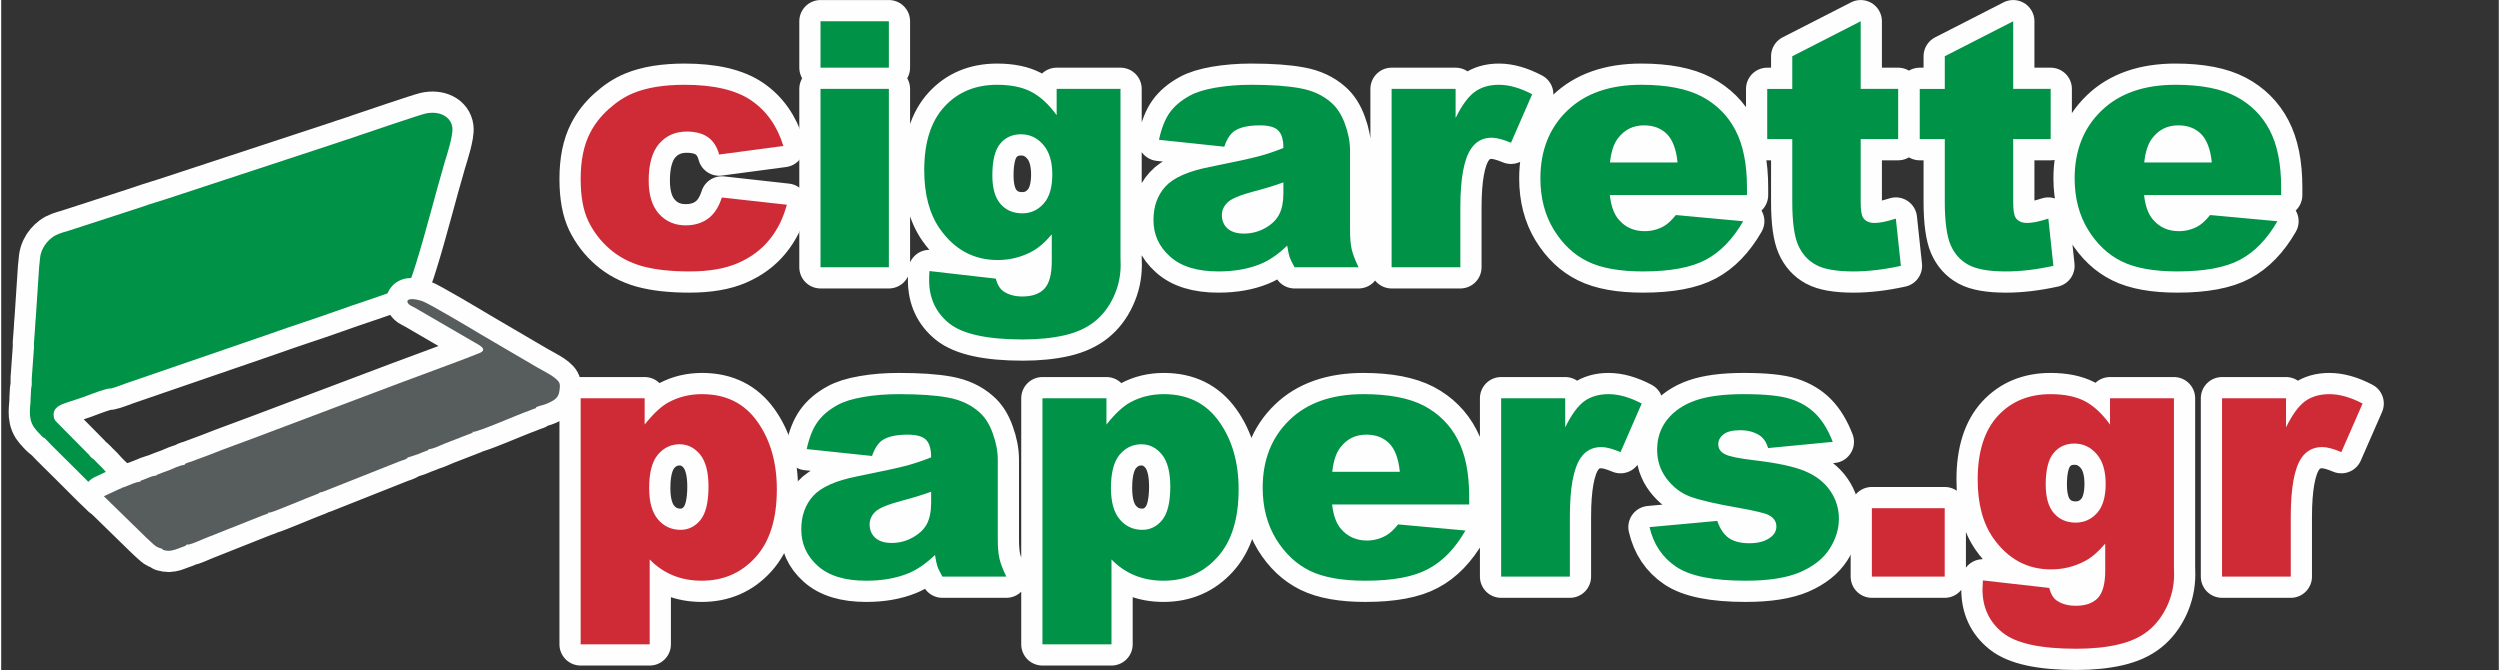<?xml version="1.0" encoding="UTF-8"?> <svg xmlns="http://www.w3.org/2000/svg" xmlns:xlink="http://www.w3.org/1999/xlink" xmlns:xodm="http://www.corel.com/coreldraw/odm/2003" xml:space="preserve" width="1000px" height="268px" version="1.1" style="shape-rendering:geometricPrecision; text-rendering:geometricPrecision; image-rendering:optimizeQuality; fill-rule:evenodd; clip-rule:evenodd" viewBox="0 0 321.97 86.37"><rect x="0" y="0" width="321.97" height="86.37" fill="#333333" stroke="none"/> <defs> <style type="text/css"> .str2 {stroke:#FEFEFE;stroke-width:5.47;stroke-linejoin:round;stroke-miterlimit:22.926} .str0 {stroke:#FEFEFE;stroke-width:5.47;stroke-linejoin:round;stroke-miterlimit:22.926} .str1 {stroke:#FEFEFE;stroke-width:5.47;stroke-linejoin:round;stroke-miterlimit:22.926} .fil0 {fill:none} .fil3 {fill:none;fill-rule:nonzero} .fil1 {fill:#009246} .fil2 {fill:#575C5D} .fil5 {fill:#009246;fill-rule:nonzero} .fil4 {fill:#CE2B37;fill-rule:nonzero} </style> </defs> <g id="Layer_x0020_1">  <polygon class="fil0" points="0,2.74 321.97,2.74 321.97,83.23 0,83.23 "></polygon> <g> <path class="fil0 str0" d="M14.45 63.54l1.31 -0.57c-0.49,-0.41 -0.4,-0.28 -0.99,-0.88 -0.39,-0.4 -0.96,-0.89 -1.38,-1.37 -0.6,-0.7 -0.72,-0.72 -1.31,-1.36 -0.2,-0.22 -0.33,-0.25 -0.51,-0.42 -0.22,-0.21 -0.16,-0.27 -0.44,-0.5l-4.1 -4.15c-0.14,-0.17 -0.23,-0.34 -0.26,-0.64 -0.13,-1.15 0.9,-1.5 1.84,-1.81 0.91,-0.3 1.87,-0.59 2.75,-0.94 0.22,-0.08 2.44,-0.94 2.69,-0.8 0.59,-0.11 1.49,-0.5 2.09,-0.7l12.48 -4.29c0.67,-0.22 1.31,-0.46 2.04,-0.7l4.14 -1.43c1.46,-0.51 2.71,-0.95 4.13,-1.42 2.76,-0.9 5.51,-1.93 8.29,-2.85 0.68,-0.22 1.42,-0.48 2.1,-0.72 3.43,-1.18 3.18,-0.96 4.18,-4.1 1.24,-3.95 2.48,-8.94 3.68,-13.01 0.32,-1.05 1.1,-3.43 0.98,-4.43 -0.18,-1.47 -1.73,-2.2 -3.47,-1.81 -0.74,0.16 -7.64,2.51 -8.41,2.77 -0.68,0.24 -1.4,0.49 -2.12,0.71 -0.7,0.23 -1.36,0.47 -2.06,0.69l-20.92 6.88c-1.42,0.43 -2.82,0.89 -4.2,1.36l-6.34 2.06c-0.69,0.21 -1.37,0.46 -2.07,0.67 -0.77,0.22 -1.42,0.4 -1.98,0.82 -0.52,0.39 -0.95,0.87 -1.25,1.5 -0.39,0.82 -0.32,1.33 -0.45,2.34l-0.43 6.5c-0.04,0.33 -0.08,1 -0.09,1.3l-0.15 2.02c-0.02,0.24 0.03,0.39 0,0.63l-0.28 3.92c-0.02,0.25 0.02,0.48 0,0.72 -0.01,0.31 -0.06,0.29 -0.08,0.58l-0.07 1.3c0.04,0.89 -0.42,2.34 0.41,3.63 0.2,0.31 1.07,1.26 1.31,1.42 0.04,-0.01 -0.01,-0.12 0.26,0.18 0.88,0.96 2.3,2.29 3.28,3.29l2.39 2.39c0.4,0.43 0.8,0.76 1.21,1.17 0.69,0.71 0.49,0.58 1.44,0.18 0.08,-0.03 0.21,-0.08 0.36,-0.13z"></path> <path id="_1" class="fil1" d="M14.45 63.54l1.31 -0.57c-0.49,-0.41 -0.4,-0.28 -0.99,-0.88 -0.39,-0.4 -0.96,-0.89 -1.38,-1.37 -0.6,-0.7 -0.72,-0.72 -1.31,-1.36 -0.2,-0.22 -0.33,-0.25 -0.51,-0.42 -0.22,-0.21 -0.16,-0.27 -0.44,-0.5l-4.1 -4.15c-0.14,-0.17 -0.23,-0.34 -0.26,-0.64 -0.13,-1.15 0.9,-1.5 1.84,-1.81 0.91,-0.3 1.87,-0.59 2.75,-0.94 0.22,-0.08 2.44,-0.94 2.69,-0.8 0.59,-0.11 1.49,-0.5 2.09,-0.7l12.48 -4.29c0.67,-0.22 1.31,-0.46 2.04,-0.7l4.14 -1.43c1.46,-0.51 2.71,-0.95 4.13,-1.42 2.76,-0.9 5.51,-1.93 8.29,-2.85 0.68,-0.22 1.42,-0.48 2.1,-0.72 3.43,-1.18 3.18,-0.96 4.18,-4.1 1.24,-3.95 2.48,-8.94 3.68,-13.01 0.32,-1.05 1.1,-3.43 0.98,-4.43 -0.18,-1.47 -1.73,-2.2 -3.47,-1.81 -0.74,0.16 -7.64,2.51 -8.41,2.77 -0.68,0.24 -1.4,0.49 -2.12,0.71 -0.7,0.23 -1.36,0.47 -2.06,0.69l-20.92 6.88c-1.42,0.43 -2.82,0.89 -4.2,1.36l-6.34 2.06c-0.69,0.21 -1.37,0.46 -2.07,0.67 -0.77,0.22 -1.42,0.4 -1.98,0.82 -0.52,0.39 -0.95,0.87 -1.25,1.5 -0.39,0.82 -0.32,1.33 -0.45,2.34l-0.43 6.5c-0.04,0.33 -0.08,1 -0.09,1.3l-0.15 2.02c-0.02,0.24 0.03,0.39 0,0.63l-0.28 3.92c-0.02,0.25 0.02,0.48 0,0.72 -0.01,0.31 -0.06,0.29 -0.08,0.58l-0.07 1.3c0.04,0.89 -0.42,2.34 0.41,3.63 0.2,0.31 1.07,1.26 1.31,1.42 0.04,-0.01 -0.01,-0.12 0.26,0.18 0.88,0.96 2.3,2.29 3.28,3.29l2.39 2.39c0.4,0.43 0.8,0.76 1.21,1.17 0.69,0.71 0.49,0.58 1.44,0.18 0.08,-0.03 0.21,-0.08 0.36,-0.13z"></path> </g> <g> <path class="fil0 str1" d="M13.24 63.97l1.84 -0.86c0.27,-0.1 0.5,-0.2 0.61,-0.28l0.06 -0.02 0.06 0c0.59,-0.2 1.61,-0.74 2.13,-0.7 0.01,-0.01 0,-0.01 0,-0.01 0,0 0,0 0,0l0 0 0 -0.11c0.64,-0.2 1.48,-0.69 2.1,-0.68 0.03,-0.11 -0.37,0.04 0.64,-0.34 0.36,-0.14 0.66,-0.24 1,-0.37 0.48,-0.19 1.37,-0.63 1.88,-0.66 0,0 0,0 0.01,0 0.03,0 0.05,0 0.08,0 0.04,-0.08 0.05,-0.11 0.04,-0.12 -0.02,-0.02 -0.12,0.1 -0.13,0.12 0,0.01 0,0.01 0.01,0 0.01,-0.01 0.03,-0.03 0.08,-0.08 0.01,-0.01 0.02,-0.03 0.04,-0.04 0.2,-0.17 0.63,-0.24 0.85,-0.33l2.41 -0.9c2.06,-0.83 4.06,-1.51 6.14,-2.31l18.26 -6.89c0.44,-0.16 0.84,-0.3 1.27,-0.47l4.89 -1.82c0.9,-0.35 1.61,-0.6 2.42,-0.91l1.81 -0.71c1.03,-0.49 -0.23,-1.05 -0.68,-1.32l-7.68 -4.46c-0.37,-0.21 -1.09,-0.45 -1.01,-0.92 0.23,-0.45 1.53,-0.1 1.9,0.03 0.86,0.29 6.36,3.57 7.52,4.27l7.38 4.32c0.74,0.44 2.37,1.18 2.76,1.92 0.13,0.23 0.1,0.51 0.05,0.96 -0.11,1.01 -0.6,1.3 -1.65,1.76 -0.46,0.2 -0.79,0.22 -1.22,0.39 -0.1,0.04 -0.16,0.05 -0.17,0.15 0,0 0.01,0.02 0,0.03 -0.36,0.1 -0.66,0.25 -0.99,0.37 -1.36,0.47 -6.49,2.73 -7.16,2.7 0,0 -0.01,0 -0.01,0 -0.14,0.15 0,-0.16 0.01,0 0,0 0,0.01 0,0.02 0,0.01 0.02,0.01 -0.01,0.08l-2.81 1.09c-0.28,0.11 -0.44,0.18 -0.67,0.26 -0.75,0.29 -1.42,0.69 -2.23,0.79l0 0.1c-0.45,0.14 -0.87,0.34 -1.35,0.53l-1.39 0.45c0,0.03 0,0.05 0,0.07 0.04,0.09 0.22,-0.21 0,0 0,0 0,0 0,0 -0.18,0.17 -0.61,0.26 -0.84,0.35l-9.98 3.96c-0.33,0.13 -0.34,0.02 -0.55,0.19 0,0.01 -0.02,0.02 -0.03,0.03 -0.09,0.06 -0.2,0.09 -0.31,0.13 -1.24,0.46 -5.19,2.15 -5.91,2.33 -0.19,0.04 -0.19,0.01 -0.26,0.02 -0.03,0.01 -0.05,0.01 -0.06,0.01 -0.07,0.01 -0.03,-0.01 0,0 0.01,0.01 0.03,0.03 0.02,0.07 0,0 0.01,0.02 0,0.03 -0.43,0.14 -0.95,0.35 -1.35,0.51l-6.83 2.71c-0.41,0.17 -1.64,0.72 -2.03,0.78 -0.23,0.04 -0.07,-0.06 -0.33,0.04 -0.14,0.05 -0.06,0.02 -0.07,0.12l-1.4 0.51c-0.71,0.19 -0.86,0.2 -1.57,0.02 -0.01,-0.02 -0.01,-0.03 -0.02,-0.04 -0.05,-0.08 -0.02,0.01 0,0 0,-0.01 0.01,-0.02 0.01,-0.04l0.01 -0.04c-0.46,-0.11 -0.87,-0.28 -1.14,-0.55 -0.38,-0.37 -0.64,-0.55 -0.98,-0.9l-5.47 -5.34z"></path> <path id="_1_22" class="fil2" d="M13.24 63.97l1.84 -0.86c0.27,-0.1 0.5,-0.2 0.61,-0.28l0.06 -0.02 0.06 0c0.59,-0.2 1.61,-0.74 2.13,-0.7 0.01,-0.01 0,-0.01 0,-0.01 0,0 0,0 0,0l0 0 0 -0.11c0.64,-0.2 1.48,-0.69 2.1,-0.68 0.03,-0.11 -0.37,0.04 0.64,-0.34 0.36,-0.14 0.66,-0.24 1,-0.37 0.48,-0.19 1.37,-0.63 1.88,-0.66 0,0 0,0 0.01,0 0.03,0 0.05,0 0.08,0 0.04,-0.08 0.05,-0.11 0.04,-0.12 -0.02,-0.02 -0.12,0.1 -0.13,0.12 0,0.01 0,0.01 0.01,0 0.01,-0.01 0.03,-0.03 0.08,-0.08 0.01,-0.01 0.02,-0.03 0.04,-0.04 0.2,-0.17 0.63,-0.24 0.85,-0.33l2.41 -0.9c2.06,-0.83 4.06,-1.51 6.14,-2.31l18.26 -6.89c0.44,-0.16 0.84,-0.3 1.27,-0.47l4.89 -1.82c0.9,-0.35 1.61,-0.6 2.42,-0.91l1.81 -0.71c1.03,-0.49 -0.23,-1.05 -0.68,-1.32l-7.68 -4.46c-0.37,-0.21 -1.09,-0.45 -1.01,-0.92 0.23,-0.45 1.53,-0.1 1.9,0.03 0.86,0.29 6.36,3.57 7.52,4.27l7.38 4.32c0.74,0.44 2.37,1.18 2.76,1.92 0.13,0.23 0.1,0.51 0.05,0.96 -0.11,1.01 -0.6,1.3 -1.65,1.76 -0.46,0.2 -0.79,0.22 -1.22,0.39 -0.1,0.04 -0.16,0.05 -0.17,0.15 0,0 0.01,0.02 0,0.03 -0.36,0.1 -0.66,0.25 -0.99,0.37 -1.36,0.47 -6.49,2.73 -7.16,2.7 0,0 -0.01,0 -0.01,0 -0.14,0.15 0,-0.16 0.01,0 0,0 0,0.01 0,0.02 0,0.01 0.02,0.01 -0.01,0.08l-2.81 1.09c-0.28,0.11 -0.44,0.18 -0.67,0.26 -0.75,0.29 -1.42,0.69 -2.23,0.79l0 0.1c-0.45,0.14 -0.87,0.34 -1.35,0.53l-1.39 0.45c0,0.03 0,0.05 0,0.07 0.04,0.09 0.22,-0.21 0,0 0,0 0,0 0,0 -0.18,0.17 -0.61,0.26 -0.84,0.35l-9.98 3.96c-0.33,0.13 -0.34,0.02 -0.55,0.19 0,0.01 -0.02,0.02 -0.03,0.03 -0.09,0.06 -0.2,0.09 -0.31,0.13 -1.24,0.46 -5.19,2.15 -5.91,2.33 -0.19,0.04 -0.19,0.01 -0.26,0.02 -0.03,0.01 -0.05,0.01 -0.06,0.01 -0.07,0.01 -0.03,-0.01 0,0 0.01,0.01 0.03,0.03 0.02,0.07 0,0 0.01,0.02 0,0.03 -0.43,0.14 -0.95,0.35 -1.35,0.51l-6.83 2.71c-0.41,0.17 -1.64,0.72 -2.03,0.78 -0.23,0.04 -0.07,-0.06 -0.33,0.04 -0.14,0.05 -0.06,0.02 -0.07,0.12l-1.4 0.51c-0.71,0.19 -0.86,0.2 -1.57,0.02 -0.01,-0.02 -0.01,-0.03 -0.02,-0.04 -0.05,-0.08 -0.02,0.01 0,0 0,-0.01 0.01,-0.02 0.01,-0.04l0.01 -0.04c-0.46,-0.11 -0.87,-0.28 -1.14,-0.55 -0.38,-0.37 -0.64,-0.55 -0.98,-0.9l-5.47 -5.34z"></path> </g> <g id="_2595213168384"> <g> <path class="fil3 str2" d="M92.9 25.46l8.38 0.93c-0.47,1.75 -1.22,3.27 -2.28,4.55 -1.05,1.28 -2.4,2.27 -4.04,2.98 -1.63,0.71 -3.71,1.07 -6.24,1.07 -2.44,0 -4.47,-0.23 -6.09,-0.68 -1.62,-0.46 -3.02,-1.2 -4.19,-2.22 -1.17,-1.01 -2.08,-2.21 -2.75,-3.58 -0.66,-1.37 -0.99,-3.19 -0.99,-5.45 0,-2.37 0.4,-4.34 1.21,-5.91 0.59,-1.16 1.4,-2.19 2.43,-3.11 1.02,-0.91 2.07,-1.6 3.16,-2.04 1.72,-0.71 3.92,-1.07 6.6,-1.07 3.75,0 6.61,0.67 8.58,2.01 1.97,1.34 3.36,3.3 4.15,5.88l-8.28 1.1c-0.26,-0.98 -0.73,-1.72 -1.42,-2.22 -0.69,-0.49 -1.61,-0.74 -2.77,-0.74 -1.45,0 -2.63,0.52 -3.54,1.56 -0.9,1.05 -1.35,2.63 -1.35,4.76 0,1.89 0.45,3.32 1.34,4.3 0.89,0.98 2.03,1.47 3.42,1.47 1.15,0 2.13,-0.3 2.91,-0.88 0.79,-0.59 1.37,-1.49 1.76,-2.71z"></path> <path id="_1_23" class="fil4" d="M92.9 25.46l8.38 0.93c-0.47,1.75 -1.22,3.27 -2.28,4.55 -1.05,1.28 -2.4,2.27 -4.04,2.98 -1.63,0.71 -3.71,1.07 -6.24,1.07 -2.44,0 -4.47,-0.23 -6.09,-0.68 -1.62,-0.46 -3.02,-1.2 -4.19,-2.22 -1.17,-1.01 -2.08,-2.21 -2.75,-3.58 -0.66,-1.37 -0.99,-3.19 -0.99,-5.45 0,-2.37 0.4,-4.34 1.21,-5.91 0.59,-1.16 1.4,-2.19 2.43,-3.11 1.02,-0.91 2.07,-1.6 3.16,-2.04 1.72,-0.71 3.92,-1.07 6.6,-1.07 3.75,0 6.61,0.67 8.58,2.01 1.97,1.34 3.36,3.3 4.15,5.88l-8.28 1.1c-0.26,-0.98 -0.73,-1.72 -1.42,-2.22 -0.69,-0.49 -1.61,-0.74 -2.77,-0.74 -1.45,0 -2.63,0.52 -3.54,1.56 -0.9,1.05 -1.35,2.63 -1.35,4.76 0,1.89 0.45,3.32 1.34,4.3 0.89,0.98 2.03,1.47 3.42,1.47 1.15,0 2.13,-0.3 2.91,-0.88 0.79,-0.59 1.37,-1.49 1.76,-2.71z"></path> </g> <g> <path class="fil3 str2" d="M105.62 2.74l8.81 0 0 5.98 -8.81 0 0 -5.98zm0 8.72l8.81 0 0 22.99 -8.81 0 0 -22.99zm30.44 0l8.23 0 0 21.7 0.02 1.01c0,1.44 -0.31,2.82 -0.92,4.12 -0.61,1.31 -1.43,2.37 -2.45,3.17 -1.01,0.81 -2.3,1.4 -3.86,1.76 -1.57,0.36 -3.36,0.54 -5.38,0.54 -4.61,0 -7.78,-0.7 -9.5,-2.08 -1.72,-1.39 -2.58,-3.25 -2.58,-5.57 0,-0.29 0.01,-0.68 0.04,-1.17l8.55 0.98c0.21,0.79 0.55,1.33 1,1.64 0.65,0.44 1.46,0.66 2.44,0.66 1.26,0 2.21,-0.34 2.84,-1.01 0.63,-0.68 0.94,-1.85 0.94,-3.53l0 -3.47c-0.86,1.03 -1.73,1.77 -2.59,2.23 -1.36,0.72 -2.82,1.08 -4.39,1.08 -3.08,0 -5.56,-1.34 -7.45,-4.03 -1.33,-1.9 -2.01,-4.42 -2.01,-7.56 0,-3.58 0.87,-6.3 2.6,-8.18 1.73,-1.88 3.99,-2.82 6.79,-2.82 1.79,0 3.26,0.3 4.42,0.91 1.16,0.61 2.25,1.61 3.26,3.01l0 -3.39zm-8.29 11.14c0,1.67 0.35,2.89 1.06,3.7 0.7,0.8 1.64,1.2 2.79,1.2 1.09,0 2.02,-0.41 2.76,-1.25 0.74,-0.82 1.12,-2.08 1.12,-3.76 0,-1.67 -0.4,-2.96 -1.18,-3.84 -0.77,-0.9 -1.73,-1.34 -2.86,-1.34 -1.12,0 -2.02,0.41 -2.69,1.23 -0.67,0.81 -1,2.17 -1,4.06zm29.9 -3.69l-8.42 -0.89c0.32,-1.48 0.78,-2.64 1.37,-3.48 0.6,-0.85 1.46,-1.58 2.59,-2.2 0.8,-0.45 1.91,-0.79 3.32,-1.04 1.41,-0.24 2.94,-0.37 4.59,-0.37 2.63,0 4.74,0.15 6.34,0.45 1.6,0.29 2.94,0.91 4,1.85 0.75,0.65 1.34,1.57 1.77,2.76 0.44,1.19 0.65,2.33 0.65,3.41l0 10.16c0,1.09 0.07,1.93 0.21,2.55 0.13,0.61 0.43,1.39 0.89,2.34l-8.25 0c-0.33,-0.59 -0.54,-1.03 -0.65,-1.34 -0.09,-0.31 -0.2,-0.79 -0.3,-1.45 -1.15,1.11 -2.29,1.9 -3.44,2.37 -1.56,0.64 -3.37,0.96 -5.43,0.96 -2.74,0 -4.82,-0.64 -6.23,-1.92 -1.43,-1.27 -2.14,-2.84 -2.14,-4.7 0,-1.75 0.51,-3.19 1.54,-4.32 1.02,-1.13 2.91,-1.97 5.67,-2.52 3.3,-0.66 5.44,-1.13 6.42,-1.4 0.98,-0.26 2.02,-0.61 3.12,-1.05 0,-1.08 -0.22,-1.84 -0.68,-2.27 -0.44,-0.44 -1.22,-0.65 -2.34,-0.65 -1.44,0 -2.52,0.23 -3.24,0.69 -0.57,0.37 -1.02,1.05 -1.36,2.06zm7.62 4.6c-1.21,0.44 -2.48,0.82 -3.8,1.16 -1.79,0.48 -2.92,0.95 -3.39,1.42 -0.5,0.48 -0.74,1.03 -0.74,1.64 0,0.7 0.24,1.28 0.72,1.72 0.49,0.44 1.2,0.66 2.13,0.66 0.99,0 1.9,-0.24 2.75,-0.72 0.84,-0.48 1.44,-1.06 1.79,-1.76 0.36,-0.69 0.54,-1.59 0.54,-2.7l0 -1.42zm13.95 -12.05l8.25 0 0 3.75c0.8,-1.63 1.62,-2.75 2.46,-3.36 0.85,-0.62 1.89,-0.92 3.13,-0.92 1.31,0 2.74,0.41 4.28,1.22l-2.73 6.25c-1.04,-0.43 -1.87,-0.65 -2.48,-0.65 -1.15,0 -2.05,0.48 -2.68,1.44 -0.91,1.34 -1.37,3.86 -1.37,7.54l0 7.72 -8.86 0 0 -22.99zm45.81 13.69l-17.68 0c0.16,1.41 0.54,2.47 1.15,3.16 0.85,1 1.97,1.49 3.34,1.49 0.87,0 1.7,-0.21 2.47,-0.64 0.48,-0.27 1,-0.75 1.55,-1.44l8.68 0.8c-1.33,2.3 -2.93,3.96 -4.81,4.96 -1.87,1 -4.57,1.51 -8.08,1.51 -3.04,0 -5.44,-0.43 -7.19,-1.3 -1.74,-0.85 -3.19,-2.22 -4.34,-4.09 -1.14,-1.87 -1.72,-4.07 -1.72,-6.6 0,-3.59 1.15,-6.51 3.46,-8.73 2.29,-2.22 5.48,-3.34 9.53,-3.34 3.29,0 5.88,0.5 7.79,1.5 1.9,1 3.36,2.44 4.35,4.33 1,1.9 1.5,4.36 1.5,7.4l0 0.99zm-8.95 -4.21c-0.17,-1.71 -0.64,-2.93 -1.38,-3.67 -0.75,-0.74 -1.72,-1.11 -2.94,-1.11 -1.41,0 -2.53,0.56 -3.37,1.68 -0.53,0.69 -0.87,1.72 -1.02,3.1l8.71 0zm23.61 -18.2l0 8.72 4.83 0 0 6.47 -4.83 0 0 8.14c0,0.97 0.09,1.62 0.28,1.94 0.29,0.49 0.8,0.73 1.52,0.73 0.65,0 1.56,-0.18 2.73,-0.56l0.65 6.09c-2.18,0.48 -4.21,0.72 -6.1,0.72 -2.19,0 -3.81,-0.28 -4.85,-0.85 -1.03,-0.56 -1.8,-1.41 -2.3,-2.56 -0.5,-1.14 -0.75,-3 -0.75,-5.56l0 -8.09 -3.23 0 0 -6.47 3.23 0 0 -4.21 8.82 -4.51zm19.66 0l0 8.72 4.83 0 0 6.47 -4.83 0 0 8.14c0,0.97 0.1,1.62 0.28,1.94 0.29,0.49 0.8,0.73 1.52,0.73 0.65,0 1.56,-0.18 2.73,-0.56l0.65 6.09c-2.18,0.48 -4.21,0.72 -6.1,0.72 -2.19,0 -3.81,-0.28 -4.85,-0.85 -1.03,-0.56 -1.8,-1.41 -2.3,-2.56 -0.49,-1.14 -0.75,-3 -0.75,-5.56l0 -8.09 -3.23 0 0 -6.47 3.23 0 0 -4.21 8.82 -4.51zm34.54 22.41l-17.67 0c0.16,1.41 0.54,2.47 1.15,3.16 0.85,1 1.97,1.49 3.34,1.49 0.87,0 1.7,-0.21 2.47,-0.64 0.48,-0.27 1,-0.75 1.55,-1.44l8.68 0.8c-1.33,2.3 -2.93,3.96 -4.81,4.96 -1.87,1 -4.57,1.51 -8.08,1.51 -3.04,0 -5.44,-0.43 -7.19,-1.3 -1.74,-0.85 -3.19,-2.22 -4.34,-4.09 -1.14,-1.87 -1.72,-4.07 -1.72,-6.6 0,-3.59 1.15,-6.51 3.46,-8.73 2.29,-2.22 5.48,-3.34 9.53,-3.34 3.29,0 5.88,0.5 7.79,1.5 1.9,1 3.36,2.44 4.35,4.33 1,1.9 1.49,4.36 1.49,7.4l0 0.99zm-8.94 -4.21c-0.17,-1.71 -0.64,-2.93 -1.38,-3.67 -0.75,-0.74 -1.72,-1.11 -2.94,-1.11 -1.41,0 -2.53,0.56 -3.37,1.68 -0.53,0.69 -0.87,1.72 -1.02,3.1l8.71 0z"></path> <path id="_1_24" class="fil5" d="M105.62 2.74l8.81 0 0 5.98 -8.81 0 0 -5.98zm0 8.72l8.81 0 0 22.99 -8.81 0 0 -22.99zm30.44 0l8.23 0 0 21.7 0.02 1.01c0,1.44 -0.31,2.82 -0.92,4.12 -0.61,1.31 -1.43,2.37 -2.45,3.17 -1.01,0.81 -2.3,1.4 -3.86,1.76 -1.57,0.36 -3.36,0.54 -5.38,0.54 -4.61,0 -7.78,-0.7 -9.5,-2.08 -1.72,-1.39 -2.58,-3.25 -2.58,-5.57 0,-0.29 0.01,-0.68 0.04,-1.17l8.55 0.98c0.21,0.79 0.55,1.33 1,1.64 0.65,0.44 1.46,0.66 2.44,0.66 1.26,0 2.21,-0.34 2.84,-1.01 0.63,-0.68 0.94,-1.85 0.94,-3.53l0 -3.47c-0.86,1.03 -1.73,1.77 -2.59,2.23 -1.36,0.72 -2.82,1.08 -4.39,1.08 -3.08,0 -5.56,-1.34 -7.45,-4.03 -1.33,-1.9 -2.01,-4.42 -2.01,-7.56 0,-3.58 0.87,-6.3 2.6,-8.18 1.73,-1.88 3.99,-2.82 6.79,-2.82 1.79,0 3.26,0.3 4.42,0.91 1.16,0.61 2.25,1.61 3.26,3.01l0 -3.39zm-8.29 11.14c0,1.67 0.35,2.89 1.06,3.7 0.7,0.8 1.64,1.2 2.79,1.2 1.09,0 2.02,-0.41 2.76,-1.25 0.74,-0.82 1.12,-2.08 1.12,-3.76 0,-1.67 -0.4,-2.96 -1.18,-3.84 -0.77,-0.9 -1.73,-1.34 -2.86,-1.34 -1.12,0 -2.02,0.41 -2.69,1.23 -0.67,0.81 -1,2.17 -1,4.06zm29.9 -3.69l-8.42 -0.89c0.32,-1.48 0.78,-2.64 1.37,-3.48 0.6,-0.85 1.46,-1.58 2.59,-2.2 0.8,-0.45 1.91,-0.79 3.32,-1.04 1.41,-0.24 2.94,-0.37 4.59,-0.37 2.63,0 4.74,0.15 6.34,0.45 1.6,0.29 2.94,0.91 4,1.85 0.75,0.65 1.34,1.57 1.77,2.76 0.44,1.19 0.65,2.33 0.65,3.41l0 10.16c0,1.09 0.07,1.93 0.21,2.55 0.13,0.61 0.43,1.39 0.89,2.34l-8.25 0c-0.33,-0.59 -0.54,-1.03 -0.65,-1.34 -0.09,-0.31 -0.2,-0.79 -0.3,-1.45 -1.15,1.11 -2.29,1.9 -3.44,2.37 -1.56,0.64 -3.37,0.96 -5.43,0.96 -2.74,0 -4.82,-0.64 -6.23,-1.92 -1.43,-1.27 -2.14,-2.84 -2.14,-4.7 0,-1.75 0.51,-3.19 1.54,-4.32 1.02,-1.13 2.91,-1.97 5.67,-2.52 3.3,-0.66 5.44,-1.13 6.42,-1.4 0.98,-0.26 2.02,-0.61 3.12,-1.05 0,-1.08 -0.22,-1.84 -0.68,-2.27 -0.44,-0.44 -1.22,-0.65 -2.34,-0.65 -1.44,0 -2.52,0.23 -3.24,0.69 -0.57,0.37 -1.02,1.05 -1.36,2.06zm7.62 4.6c-1.21,0.44 -2.48,0.82 -3.8,1.16 -1.79,0.48 -2.92,0.95 -3.39,1.42 -0.5,0.48 -0.74,1.03 -0.74,1.64 0,0.7 0.24,1.28 0.72,1.72 0.49,0.44 1.2,0.66 2.13,0.66 0.99,0 1.9,-0.24 2.75,-0.72 0.84,-0.48 1.44,-1.06 1.79,-1.76 0.36,-0.69 0.54,-1.59 0.54,-2.7l0 -1.42zm13.95 -12.05l8.25 0 0 3.75c0.8,-1.63 1.62,-2.75 2.46,-3.36 0.85,-0.62 1.89,-0.92 3.13,-0.92 1.31,0 2.74,0.41 4.28,1.22l-2.73 6.25c-1.04,-0.43 -1.87,-0.65 -2.48,-0.65 -1.15,0 -2.05,0.48 -2.68,1.44 -0.91,1.34 -1.37,3.86 -1.37,7.54l0 7.72 -8.86 0 0 -22.99zm45.81 13.69l-17.68 0c0.16,1.41 0.54,2.47 1.15,3.16 0.85,1 1.97,1.49 3.34,1.49 0.87,0 1.7,-0.21 2.47,-0.64 0.48,-0.27 1,-0.75 1.55,-1.44l8.68 0.8c-1.33,2.3 -2.93,3.96 -4.81,4.96 -1.87,1 -4.57,1.51 -8.08,1.51 -3.04,0 -5.44,-0.43 -7.19,-1.3 -1.74,-0.85 -3.19,-2.22 -4.34,-4.09 -1.14,-1.87 -1.72,-4.07 -1.72,-6.6 0,-3.59 1.15,-6.51 3.46,-8.73 2.29,-2.22 5.48,-3.34 9.53,-3.34 3.29,0 5.88,0.5 7.79,1.5 1.9,1 3.36,2.44 4.35,4.33 1,1.9 1.5,4.36 1.5,7.4l0 0.99zm-8.95 -4.21c-0.17,-1.71 -0.64,-2.93 -1.38,-3.67 -0.75,-0.74 -1.72,-1.11 -2.94,-1.11 -1.41,0 -2.53,0.56 -3.37,1.68 -0.53,0.69 -0.87,1.72 -1.02,3.1l8.71 0zm23.61 -18.2l0 8.72 4.83 0 0 6.47 -4.83 0 0 8.14c0,0.97 0.09,1.62 0.28,1.94 0.29,0.49 0.8,0.73 1.52,0.73 0.65,0 1.56,-0.18 2.73,-0.56l0.65 6.09c-2.18,0.48 -4.21,0.72 -6.1,0.72 -2.19,0 -3.81,-0.28 -4.85,-0.85 -1.03,-0.56 -1.8,-1.41 -2.3,-2.56 -0.5,-1.14 -0.75,-3 -0.75,-5.56l0 -8.09 -3.23 0 0 -6.47 3.23 0 0 -4.21 8.82 -4.51zm19.66 0l0 8.72 4.83 0 0 6.47 -4.83 0 0 8.14c0,0.97 0.1,1.62 0.28,1.94 0.29,0.49 0.8,0.73 1.52,0.73 0.65,0 1.56,-0.18 2.73,-0.56l0.65 6.09c-2.18,0.48 -4.21,0.72 -6.1,0.72 -2.19,0 -3.81,-0.28 -4.85,-0.85 -1.03,-0.56 -1.8,-1.41 -2.3,-2.56 -0.49,-1.14 -0.75,-3 -0.75,-5.56l0 -8.09 -3.23 0 0 -6.47 3.23 0 0 -4.21 8.82 -4.51zm34.54 22.41l-17.67 0c0.16,1.41 0.54,2.47 1.15,3.16 0.85,1 1.97,1.49 3.34,1.49 0.87,0 1.7,-0.21 2.47,-0.64 0.48,-0.27 1,-0.75 1.55,-1.44l8.68 0.8c-1.33,2.3 -2.93,3.96 -4.81,4.96 -1.87,1 -4.57,1.51 -8.08,1.51 -3.04,0 -5.44,-0.43 -7.19,-1.3 -1.74,-0.85 -3.19,-2.22 -4.34,-4.09 -1.14,-1.87 -1.72,-4.07 -1.72,-6.6 0,-3.59 1.15,-6.51 3.46,-8.73 2.29,-2.22 5.48,-3.34 9.53,-3.34 3.29,0 5.88,0.5 7.79,1.5 1.9,1 3.36,2.44 4.35,4.33 1,1.9 1.49,4.36 1.49,7.4l0 0.99zm-8.94 -4.21c-0.17,-1.71 -0.64,-2.93 -1.38,-3.67 -0.75,-0.74 -1.72,-1.11 -2.94,-1.11 -1.41,0 -2.53,0.56 -3.37,1.68 -0.53,0.69 -0.87,1.72 -1.02,3.1l8.71 0z"></path> </g> </g> <g id="_2595213172560"> <g> <path class="fil3 str2" d="M74.7 83.06l0 -31.72 8.25 0 0 3.39c1.14,-1.44 2.19,-2.4 3.14,-2.9 1.28,-0.68 2.7,-1.02 4.26,-1.02 3.07,0 5.44,1.17 7.12,3.53 1.68,2.35 2.52,5.27 2.52,8.73 0,3.83 -0.91,6.75 -2.75,8.77 -1.83,2.02 -4.14,3.02 -6.94,3.02 -1.35,0 -2.59,-0.23 -3.7,-0.69 -1.12,-0.46 -2.12,-1.14 -3,-2.05l0 10.94 -8.9 0zm8.83 -20.15c0,1.83 0.39,3.18 1.15,4.06 0.76,0.89 1.73,1.33 2.89,1.33 1.02,0 1.88,-0.42 2.57,-1.27 0.69,-0.85 1.04,-2.28 1.04,-4.32 0,-1.87 -0.37,-3.24 -1.08,-4.12 -0.73,-0.88 -1.6,-1.32 -2.64,-1.32 -1.12,0 -2.05,0.45 -2.8,1.33 -0.75,0.89 -1.13,2.32 -1.13,4.31zm157.62 2.6l9.39 0 0 8.82 -9.39 0 0 -8.82zm30.7 -14.17l8.24 0 0 21.69 0.02 1.02c0,1.44 -0.31,2.81 -0.92,4.12 -0.62,1.3 -1.43,2.36 -2.45,3.17 -1.01,0.81 -2.3,1.39 -3.87,1.75 -1.56,0.36 -3.35,0.54 -5.37,0.54 -4.62,0 -7.78,-0.69 -9.5,-2.08 -1.72,-1.38 -2.59,-3.24 -2.59,-5.57 0,-0.29 0.02,-0.68 0.05,-1.16l8.55 0.97c0.21,0.79 0.54,1.34 0.99,1.64 0.65,0.44 1.46,0.66 2.45,0.66 1.26,0 2.21,-0.34 2.84,-1.01 0.63,-0.68 0.94,-1.85 0.94,-3.53l0 -3.47c-0.87,1.03 -1.73,1.78 -2.59,2.23 -1.36,0.73 -2.82,1.09 -4.4,1.09 -3.07,0 -5.55,-1.35 -7.44,-4.03 -1.34,-1.91 -2.01,-4.43 -2.01,-7.56 0,-3.58 0.87,-6.31 2.59,-8.19 1.74,-1.88 4,-2.81 6.8,-2.81 1.78,0 3.26,0.3 4.42,0.9 1.16,0.61 2.24,1.61 3.25,3.02l0 -3.39zm-8.29 11.13c0,1.67 0.36,2.9 1.07,3.7 0.7,0.8 1.64,1.2 2.79,1.2 1.09,0 2.01,-0.41 2.76,-1.24 0.74,-0.83 1.11,-2.09 1.11,-3.76 0,-1.68 -0.39,-2.96 -1.17,-3.85 -0.78,-0.89 -1.73,-1.34 -2.86,-1.34 -1.12,0 -2.02,0.41 -2.69,1.23 -0.67,0.81 -1.01,2.17 -1.01,4.06zm22.73 -11.13l8.25 0 0 3.75c0.8,-1.63 1.62,-2.76 2.46,-3.37 0.85,-0.61 1.89,-0.91 3.13,-0.91 1.31,0 2.73,0.4 4.28,1.21l-2.74 6.26c-1.04,-0.44 -1.86,-0.65 -2.47,-0.65 -1.15,0 -2.05,0.48 -2.69,1.43 -0.9,1.34 -1.36,3.86 -1.36,7.55l0 7.72 -8.86 0 0 -22.99z"></path> <path id="_1_25" class="fil4" d="M74.7 83.06l0 -31.72 8.25 0 0 3.39c1.14,-1.44 2.19,-2.4 3.14,-2.9 1.28,-0.68 2.7,-1.02 4.26,-1.02 3.07,0 5.44,1.17 7.12,3.53 1.68,2.35 2.52,5.27 2.52,8.73 0,3.83 -0.91,6.75 -2.75,8.77 -1.83,2.02 -4.14,3.02 -6.94,3.02 -1.35,0 -2.59,-0.23 -3.7,-0.69 -1.12,-0.46 -2.12,-1.14 -3,-2.05l0 10.94 -8.9 0zm8.83 -20.15c0,1.83 0.39,3.18 1.15,4.06 0.76,0.89 1.73,1.33 2.89,1.33 1.02,0 1.88,-0.42 2.57,-1.27 0.69,-0.85 1.04,-2.28 1.04,-4.32 0,-1.87 -0.37,-3.24 -1.08,-4.12 -0.73,-0.88 -1.6,-1.32 -2.64,-1.32 -1.12,0 -2.05,0.45 -2.8,1.33 -0.75,0.89 -1.13,2.32 -1.13,4.31zm157.62 2.6l9.39 0 0 8.82 -9.39 0 0 -8.82zm30.7 -14.17l8.24 0 0 21.69 0.02 1.02c0,1.44 -0.31,2.81 -0.92,4.12 -0.62,1.3 -1.43,2.36 -2.45,3.17 -1.01,0.81 -2.3,1.39 -3.87,1.75 -1.56,0.36 -3.35,0.54 -5.37,0.54 -4.62,0 -7.78,-0.69 -9.5,-2.08 -1.72,-1.38 -2.59,-3.24 -2.59,-5.57 0,-0.29 0.02,-0.68 0.05,-1.16l8.55 0.97c0.21,0.79 0.54,1.34 0.99,1.64 0.65,0.44 1.46,0.66 2.45,0.66 1.26,0 2.21,-0.34 2.84,-1.01 0.63,-0.68 0.94,-1.85 0.94,-3.53l0 -3.47c-0.87,1.03 -1.73,1.78 -2.59,2.23 -1.36,0.73 -2.82,1.09 -4.4,1.09 -3.07,0 -5.55,-1.35 -7.44,-4.03 -1.34,-1.91 -2.01,-4.43 -2.01,-7.56 0,-3.58 0.87,-6.31 2.59,-8.19 1.74,-1.88 4,-2.81 6.8,-2.81 1.78,0 3.26,0.3 4.42,0.9 1.16,0.61 2.24,1.61 3.25,3.02l0 -3.39zm-8.29 11.13c0,1.67 0.36,2.9 1.07,3.7 0.7,0.8 1.64,1.2 2.79,1.2 1.09,0 2.01,-0.41 2.76,-1.24 0.74,-0.83 1.11,-2.09 1.11,-3.76 0,-1.68 -0.39,-2.96 -1.17,-3.85 -0.78,-0.89 -1.73,-1.34 -2.86,-1.34 -1.12,0 -2.02,0.41 -2.69,1.23 -0.67,0.81 -1.01,2.17 -1.01,4.06zm22.73 -11.13l8.25 0 0 3.75c0.8,-1.63 1.62,-2.76 2.46,-3.37 0.85,-0.61 1.89,-0.91 3.13,-0.91 1.31,0 2.73,0.4 4.28,1.21l-2.74 6.26c-1.04,-0.44 -1.86,-0.65 -2.47,-0.65 -1.15,0 -2.05,0.48 -2.69,1.43 -0.9,1.34 -1.36,3.86 -1.36,7.55l0 7.72 -8.86 0 0 -22.99z"></path> </g> <g> <path class="fil3 str2" d="M112.26 58.78l-8.42 -0.89c0.32,-1.47 0.78,-2.63 1.38,-3.47 0.6,-0.85 1.45,-1.58 2.58,-2.2 0.81,-0.45 1.91,-0.8 3.32,-1.04 1.41,-0.25 2.94,-0.37 4.59,-0.37 2.63,0 4.75,0.14 6.35,0.44 1.59,0.29 2.93,0.91 3.99,1.85 0.76,0.65 1.35,1.57 1.77,2.76 0.44,1.19 0.65,2.33 0.65,3.41l0 10.16c0,1.09 0.07,1.94 0.21,2.55 0.13,0.61 0.44,1.4 0.89,2.35l-8.24 0c-0.33,-0.59 -0.55,-1.04 -0.65,-1.35 -0.1,-0.31 -0.2,-0.79 -0.3,-1.44 -1.16,1.11 -2.3,1.9 -3.45,2.37 -1.55,0.63 -3.36,0.95 -5.42,0.95 -2.74,0 -4.82,-0.63 -6.24,-1.91 -1.43,-1.27 -2.13,-2.84 -2.13,-4.71 0,-1.74 0.51,-3.18 1.53,-4.31 1.03,-1.13 2.92,-1.98 5.67,-2.52 3.3,-0.67 5.44,-1.13 6.42,-1.4 0.99,-0.27 2.03,-0.62 3.12,-1.05 0,-1.09 -0.22,-1.84 -0.67,-2.28 -0.44,-0.43 -1.23,-0.65 -2.35,-0.65 -1.44,0 -2.52,0.23 -3.24,0.7 -0.56,0.37 -1.01,1.05 -1.36,2.05zm7.62 4.61c-1.21,0.43 -2.47,0.82 -3.79,1.16 -1.79,0.48 -2.93,0.95 -3.4,1.41 -0.5,0.48 -0.74,1.03 -0.74,1.64 0,0.7 0.24,1.28 0.72,1.72 0.49,0.45 1.2,0.67 2.14,0.67 0.98,0 1.9,-0.25 2.74,-0.73 0.85,-0.48 1.44,-1.06 1.8,-1.75 0.35,-0.7 0.53,-1.6 0.53,-2.71l0 -1.41zm14.35 19.67l0 -31.72 8.25 0 0 3.39c1.14,-1.44 2.19,-2.4 3.14,-2.9 1.28,-0.68 2.7,-1.02 4.26,-1.02 3.07,0 5.44,1.17 7.12,3.53 1.68,2.35 2.52,5.27 2.52,8.73 0,3.83 -0.91,6.75 -2.75,8.77 -1.83,2.02 -4.14,3.02 -6.94,3.02 -1.35,0 -2.59,-0.23 -3.7,-0.69 -1.12,-0.46 -2.12,-1.14 -3,-2.05l0 10.94 -8.9 0zm8.83 -20.15c0,1.83 0.39,3.18 1.15,4.06 0.76,0.89 1.73,1.33 2.89,1.33 1.02,0 1.88,-0.42 2.57,-1.27 0.69,-0.85 1.04,-2.28 1.04,-4.32 0,-1.87 -0.37,-3.24 -1.08,-4.12 -0.73,-0.88 -1.6,-1.32 -2.64,-1.32 -1.12,0 -2.05,0.45 -2.8,1.33 -0.75,0.89 -1.13,2.32 -1.13,4.31zm46.18 2.12l-17.67 0c0.16,1.41 0.54,2.46 1.15,3.16 0.85,0.99 1.97,1.49 3.34,1.49 0.87,0 1.7,-0.22 2.47,-0.65 0.48,-0.27 1,-0.75 1.55,-1.43l8.68 0.79c-1.33,2.31 -2.93,3.97 -4.81,4.96 -1.87,1.01 -4.57,1.51 -8.08,1.51 -3.05,0 -5.44,-0.43 -7.19,-1.29 -1.74,-0.86 -3.19,-2.22 -4.34,-4.09 -1.14,-1.88 -1.72,-4.08 -1.72,-6.6 0,-3.6 1.15,-6.51 3.46,-8.74 2.29,-2.22 5.47,-3.33 9.53,-3.33 3.29,0 5.88,0.5 7.79,1.49 1.9,1 3.36,2.44 4.35,4.34 1,1.89 1.49,4.35 1.49,7.39l0 1zm-8.94 -4.21c-0.17,-1.72 -0.64,-2.94 -1.38,-3.68 -0.75,-0.74 -1.72,-1.11 -2.94,-1.11 -1.41,0 -2.53,0.56 -3.37,1.68 -0.53,0.69 -0.87,1.73 -1.02,3.11l8.71 0zm13.06 -9.48l8.26 0 0 3.75c0.8,-1.63 1.62,-2.76 2.46,-3.37 0.85,-0.61 1.89,-0.91 3.13,-0.91 1.3,0 2.73,0.4 4.27,1.21l-2.73 6.26c-1.04,-0.44 -1.87,-0.65 -2.47,-0.65 -1.15,0 -2.06,0.48 -2.69,1.43 -0.91,1.34 -1.37,3.86 -1.37,7.55l0 7.72 -8.86 0 0 -22.99zm19.13 16.61l8.73 -0.8c0.36,1.04 0.86,1.77 1.51,2.22 0.65,0.44 1.52,0.66 2.6,0.66 1.18,0 2.1,-0.25 2.75,-0.76 0.51,-0.37 0.76,-0.84 0.76,-1.4 0,-0.64 -0.33,-1.13 -1,-1.48 -0.47,-0.24 -1.73,-0.54 -3.78,-0.91 -3.05,-0.53 -5.17,-1.02 -6.37,-1.48 -1.19,-0.45 -2.18,-1.23 -3,-2.3 -0.82,-1.09 -1.22,-2.32 -1.22,-3.71 0,-1.51 0.43,-2.82 1.31,-3.91 0.88,-1.1 2.09,-1.92 3.64,-2.46 1.54,-0.54 3.61,-0.81 6.2,-0.81 2.73,0 4.75,0.2 6.05,0.62 1.31,0.42 2.39,1.07 3.26,1.95 0.88,0.89 1.6,2.08 2.18,3.58l-8.33 0.8c-0.22,-0.73 -0.58,-1.27 -1.08,-1.62 -0.69,-0.45 -1.52,-0.68 -2.5,-0.68 -0.99,0 -1.72,0.17 -2.17,0.53 -0.45,0.35 -0.68,0.78 -0.68,1.28 0,0.57 0.29,0.99 0.86,1.28 0.57,0.3 1.82,0.55 3.75,0.78 2.93,0.34 5.1,0.8 6.53,1.39 1.43,0.59 2.52,1.43 3.28,2.53 0.76,1.1 1.13,2.31 1.13,3.62 0,1.33 -0.4,2.62 -1.2,3.88 -0.8,1.25 -2.06,2.25 -3.78,3 -1.72,0.74 -4.07,1.11 -7.04,1.11 -4.19,0 -7.18,-0.6 -8.96,-1.8 -1.78,-1.2 -2.92,-2.9 -3.43,-5.11z"></path> <path id="_1_26" class="fil5" d="M112.26 58.78l-8.42 -0.89c0.32,-1.47 0.78,-2.63 1.38,-3.47 0.6,-0.85 1.45,-1.58 2.58,-2.2 0.81,-0.45 1.91,-0.8 3.32,-1.04 1.41,-0.25 2.94,-0.37 4.59,-0.37 2.63,0 4.75,0.14 6.35,0.44 1.59,0.29 2.93,0.91 3.99,1.85 0.76,0.65 1.35,1.57 1.77,2.76 0.44,1.19 0.65,2.33 0.65,3.41l0 10.16c0,1.09 0.07,1.94 0.21,2.55 0.13,0.61 0.44,1.4 0.89,2.35l-8.24 0c-0.33,-0.59 -0.55,-1.04 -0.65,-1.35 -0.1,-0.31 -0.2,-0.79 -0.3,-1.44 -1.16,1.11 -2.3,1.9 -3.45,2.37 -1.55,0.63 -3.36,0.95 -5.42,0.95 -2.74,0 -4.82,-0.63 -6.24,-1.91 -1.43,-1.27 -2.13,-2.84 -2.13,-4.71 0,-1.74 0.51,-3.18 1.53,-4.31 1.03,-1.13 2.92,-1.98 5.67,-2.52 3.3,-0.67 5.44,-1.13 6.42,-1.4 0.99,-0.27 2.03,-0.62 3.12,-1.05 0,-1.09 -0.22,-1.84 -0.67,-2.28 -0.44,-0.43 -1.23,-0.65 -2.35,-0.65 -1.44,0 -2.52,0.23 -3.24,0.7 -0.56,0.37 -1.01,1.05 -1.36,2.05zm7.62 4.61c-1.21,0.43 -2.47,0.82 -3.79,1.16 -1.79,0.48 -2.93,0.95 -3.4,1.41 -0.5,0.48 -0.74,1.03 -0.74,1.64 0,0.7 0.24,1.28 0.72,1.72 0.49,0.45 1.2,0.67 2.14,0.67 0.98,0 1.9,-0.25 2.74,-0.73 0.85,-0.48 1.44,-1.06 1.8,-1.75 0.35,-0.7 0.53,-1.6 0.53,-2.71l0 -1.41zm14.35 19.67l0 -31.72 8.25 0 0 3.39c1.14,-1.44 2.19,-2.4 3.14,-2.9 1.28,-0.68 2.7,-1.02 4.26,-1.02 3.07,0 5.44,1.17 7.12,3.53 1.68,2.35 2.52,5.27 2.52,8.73 0,3.83 -0.91,6.75 -2.75,8.77 -1.83,2.02 -4.14,3.02 -6.94,3.02 -1.35,0 -2.59,-0.23 -3.7,-0.69 -1.12,-0.46 -2.12,-1.14 -3,-2.05l0 10.94 -8.9 0zm8.83 -20.15c0,1.83 0.39,3.18 1.15,4.06 0.76,0.89 1.73,1.33 2.89,1.33 1.02,0 1.88,-0.42 2.57,-1.27 0.69,-0.85 1.04,-2.28 1.04,-4.32 0,-1.87 -0.37,-3.24 -1.08,-4.12 -0.73,-0.88 -1.6,-1.32 -2.64,-1.32 -1.12,0 -2.05,0.45 -2.8,1.33 -0.75,0.89 -1.13,2.32 -1.13,4.31zm46.18 2.12l-17.67 0c0.16,1.41 0.54,2.46 1.15,3.16 0.85,0.99 1.97,1.49 3.34,1.49 0.87,0 1.7,-0.22 2.47,-0.65 0.48,-0.27 1,-0.75 1.55,-1.43l8.68 0.79c-1.33,2.31 -2.93,3.97 -4.81,4.96 -1.87,1.01 -4.57,1.51 -8.08,1.51 -3.05,0 -5.44,-0.43 -7.19,-1.29 -1.74,-0.86 -3.19,-2.22 -4.34,-4.09 -1.14,-1.88 -1.72,-4.08 -1.72,-6.6 0,-3.6 1.15,-6.51 3.46,-8.74 2.29,-2.22 5.47,-3.33 9.53,-3.33 3.29,0 5.88,0.5 7.79,1.49 1.9,1 3.36,2.44 4.35,4.34 1,1.89 1.49,4.35 1.49,7.39l0 1zm-8.94 -4.21c-0.17,-1.72 -0.64,-2.94 -1.38,-3.68 -0.75,-0.74 -1.72,-1.11 -2.94,-1.11 -1.41,0 -2.53,0.56 -3.37,1.68 -0.53,0.69 -0.87,1.73 -1.02,3.11l8.71 0zm13.06 -9.48l8.26 0 0 3.75c0.8,-1.63 1.62,-2.76 2.46,-3.37 0.85,-0.61 1.89,-0.91 3.13,-0.91 1.3,0 2.73,0.4 4.27,1.21l-2.73 6.26c-1.04,-0.44 -1.87,-0.65 -2.47,-0.65 -1.15,0 -2.06,0.48 -2.69,1.43 -0.91,1.34 -1.37,3.86 -1.37,7.55l0 7.72 -8.86 0 0 -22.99zm19.13 16.61l8.73 -0.8c0.36,1.04 0.86,1.77 1.51,2.22 0.65,0.44 1.52,0.66 2.6,0.66 1.18,0 2.1,-0.25 2.75,-0.76 0.51,-0.37 0.76,-0.84 0.76,-1.4 0,-0.64 -0.33,-1.13 -1,-1.48 -0.47,-0.24 -1.73,-0.54 -3.78,-0.91 -3.05,-0.53 -5.17,-1.02 -6.37,-1.48 -1.19,-0.45 -2.18,-1.23 -3,-2.3 -0.82,-1.09 -1.22,-2.32 -1.22,-3.71 0,-1.51 0.43,-2.82 1.31,-3.91 0.88,-1.1 2.09,-1.92 3.64,-2.46 1.54,-0.54 3.61,-0.81 6.2,-0.81 2.73,0 4.75,0.2 6.05,0.62 1.31,0.42 2.39,1.07 3.26,1.95 0.88,0.89 1.6,2.08 2.18,3.58l-8.33 0.8c-0.22,-0.73 -0.58,-1.27 -1.08,-1.62 -0.69,-0.45 -1.52,-0.68 -2.5,-0.68 -0.99,0 -1.72,0.17 -2.17,0.53 -0.45,0.35 -0.68,0.78 -0.68,1.28 0,0.57 0.29,0.99 0.86,1.28 0.57,0.3 1.82,0.55 3.75,0.78 2.93,0.34 5.1,0.8 6.53,1.39 1.43,0.59 2.52,1.43 3.28,2.53 0.76,1.1 1.13,2.31 1.13,3.62 0,1.33 -0.4,2.62 -1.2,3.88 -0.8,1.25 -2.06,2.25 -3.78,3 -1.72,0.74 -4.07,1.11 -7.04,1.11 -4.19,0 -7.18,-0.6 -8.96,-1.8 -1.78,-1.2 -2.92,-2.9 -3.43,-5.11z"></path> </g> </g> </g> </svg> 